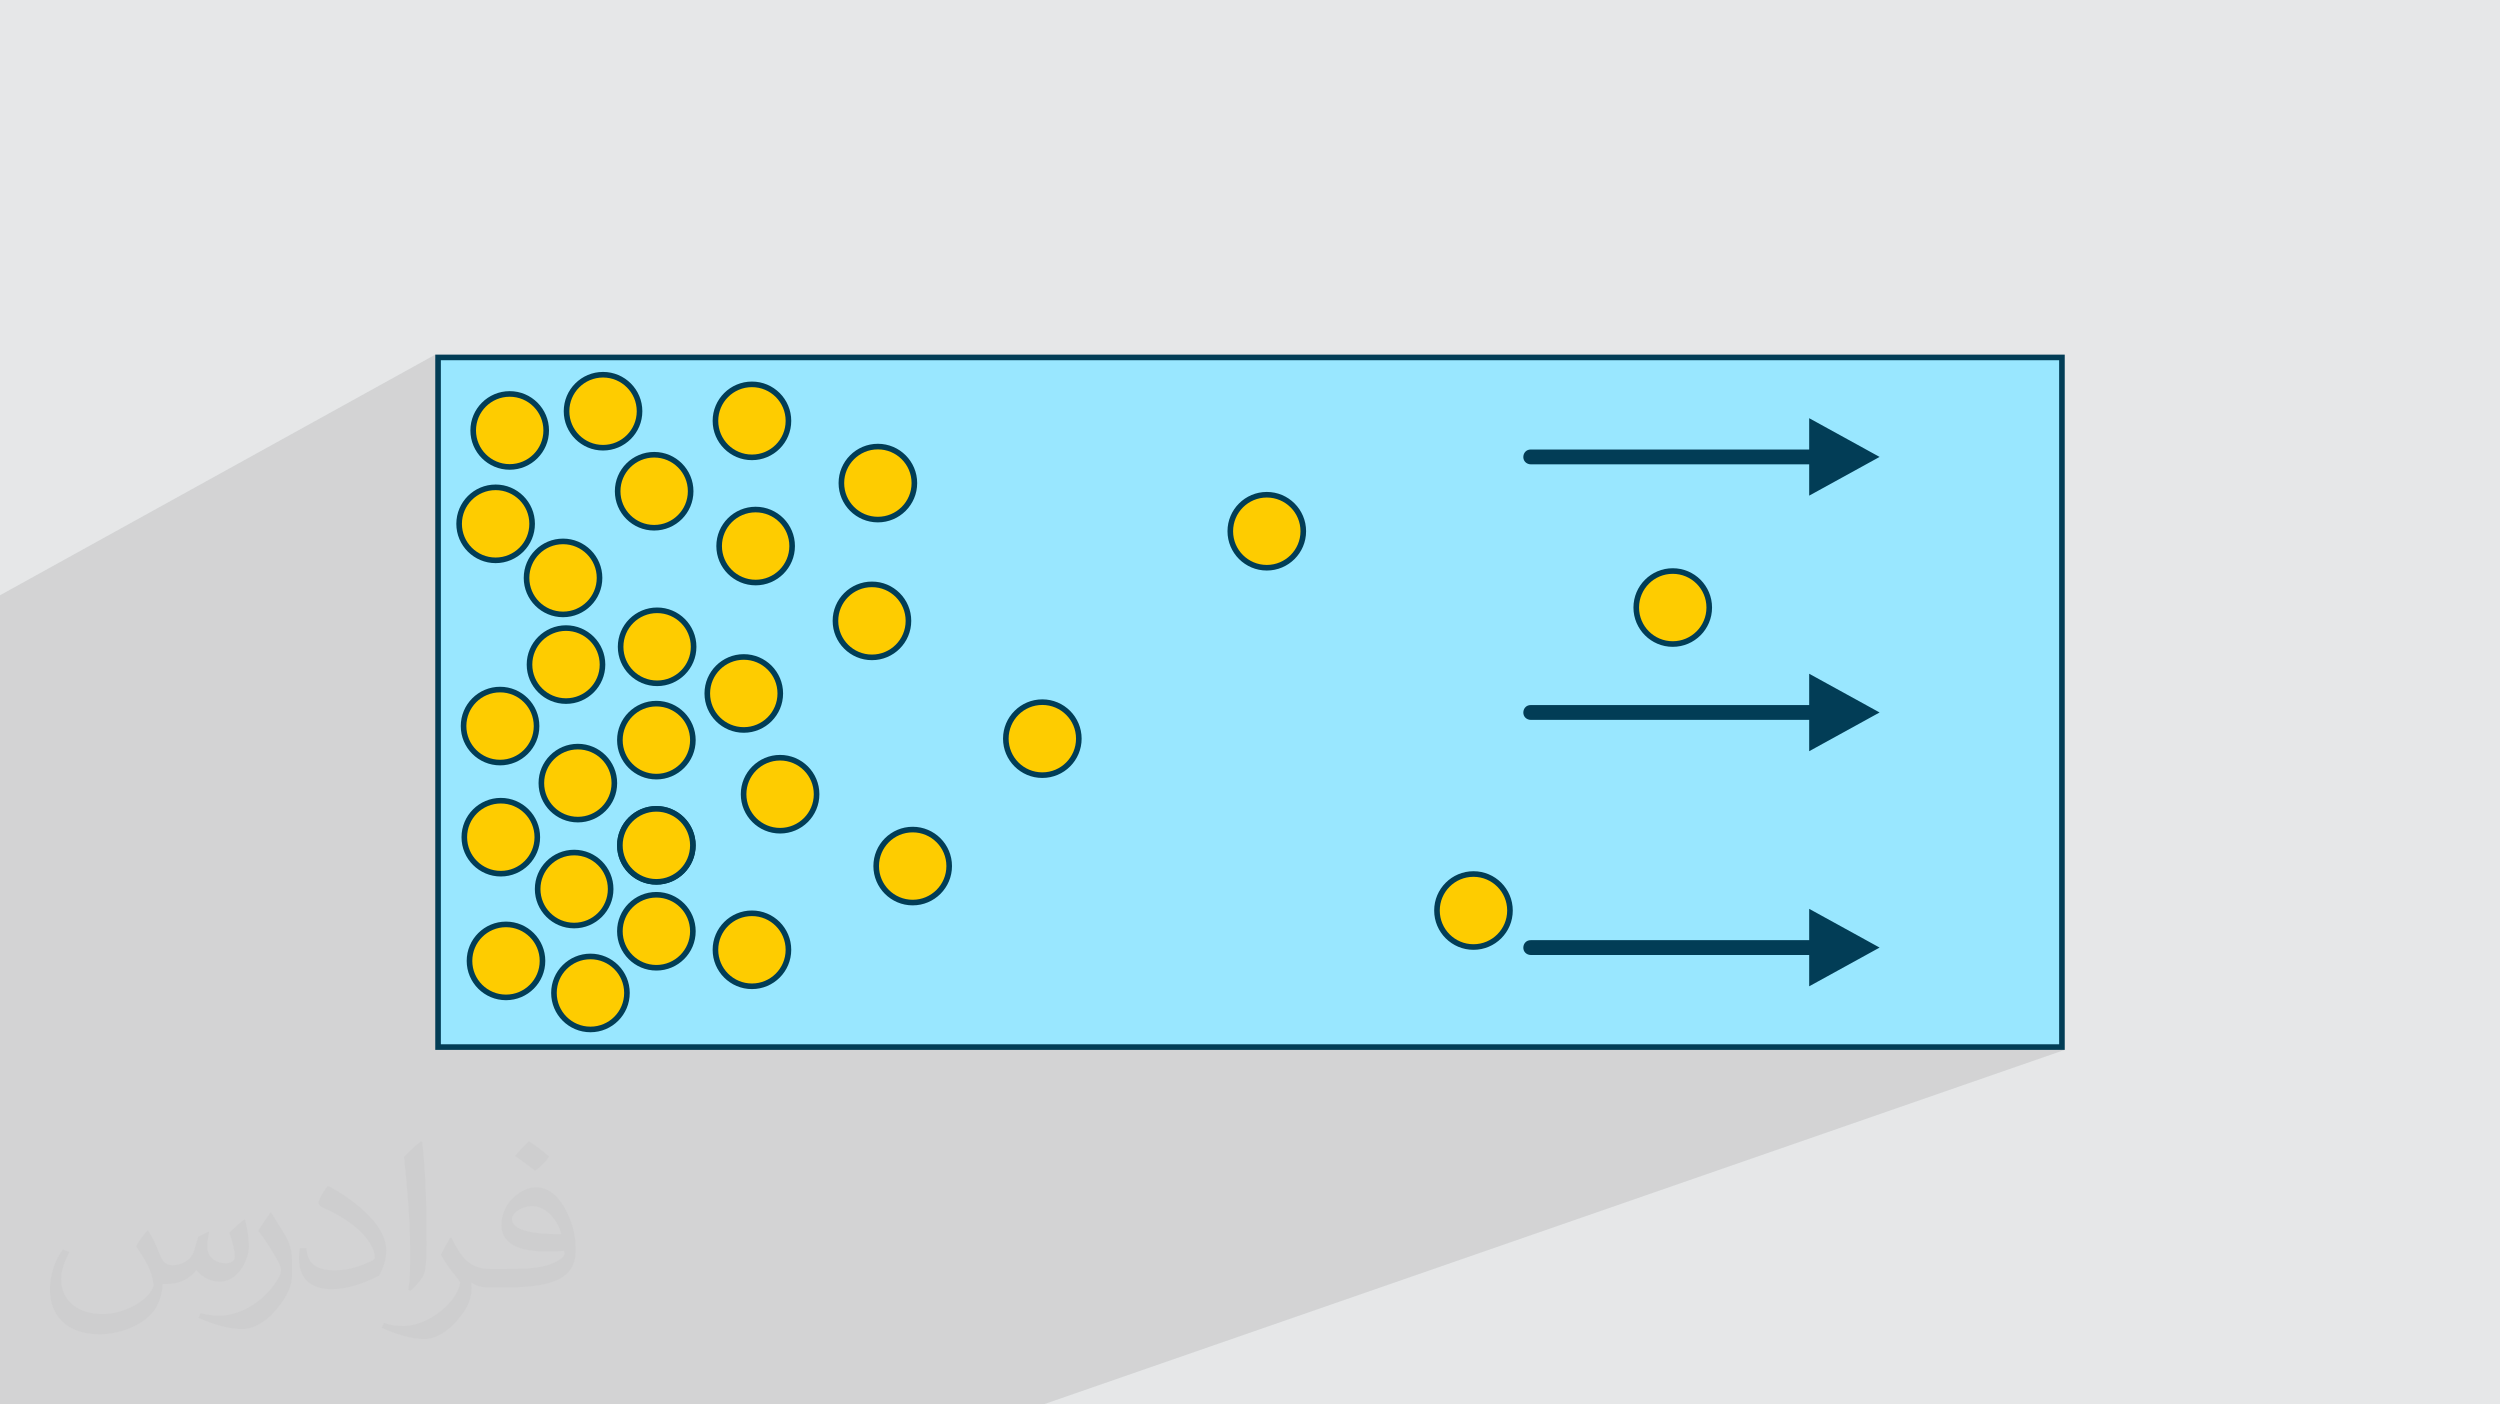 <?xml version="1.0" encoding="UTF-8"?>
<!DOCTYPE svg PUBLIC "-//W3C//DTD SVG 1.1//EN" "http://www.w3.org/Graphics/SVG/1.1/DTD/svg11.dtd">
<!-- Creator: CorelDRAW 2020 (64-Bit) -->
<svg xmlns="http://www.w3.org/2000/svg" xml:space="preserve" width="94.192mm" height="52.917mm" version="1.1" style="shape-rendering:geometricPrecision; text-rendering:geometricPrecision; image-rendering:optimizeQuality; fill-rule:evenodd; clip-rule:evenodd"
viewBox="0 0 9404.92 5283.66"
 xmlns:xlink="http://www.w3.org/1999/xlink"
 xmlns:xodm="http://www.corel.com/coreldraw/odm/2003">
 <defs>
  <style type="text/css">
   <![CDATA[
    .fil5 {fill:#FECC00}
    .fil3 {fill:#99E7FF}
    .fil0 {fill:#E6E7E8}
    .fil4 {fill:#023D56;fill-rule:nonzero}
    .fil2 {fill:#373435;fill-opacity:0.031}
    .fil1 {fill:#2B2A29;fill-opacity:0.102}
   ]]>
  </style>
 </defs>
 <g id="Layer_x0020_1">
  <polygon class="fil0" points="-0,0 9404.92,0 9404.92,5283.66 -0,5283.66 "/>
  <polygon class="fil1" points="3888.93,5283.66 3853.55,5283.66 2524.4,5283.66 2414.22,5283.66 2130.22,5283.66 1921.84,5283.66 1870,5283.66 1256.16,5283.66 1251.45,5283.66 1177.51,5283.66 1153.25,5283.66 1148.84,5283.66 1129.04,5283.66 1104.62,5283.66 963.16,5283.66 945.77,5283.66 728.83,5283.66 710.3,5283.66 579.37,5283.66 559.36,5283.66 536.48,5283.66 536.29,5283.66 513.25,5283.66 -0,5283.66 -0,4941 -0,4930.9 -0,4930.78 -0,4920.8 -0,4912.05 -0,4892.08 -0,4882.22 -0,4882.19 -0,4872.36 -0,4863.91 -0,4855.22 -0,4853.43 -0,4847.25 -0,4843.12 -0,4843.06 -0,4832.69 -0,4823.88 -0,4808.55 -0,4800.72 -0,4765.79 -0,4757.54 -0,4754.27 -0,4746.86 -0,4741.45 -0,4731.45 -0,4731.17 -0,4720.88 -0,4712.34 -0,4709.93 -0,4702.75 -0,4686.97 -0,4676.62 -0,4669.14 -0,4668.36 -0,4666.45 -0,4664.3 -0,4662.04 -0,4658.18 -0,4656.29 -0,4655.13 -0,4655.01 -0,4654.58 -0,4654.5 -0,4646.86 -0,4644.88 -0,4644.12 -0,4636.95 -0,4633.93 -0,4625.97 -0,4624 -0,4617.58 -0,4614.07 -0,4607.58 -0,4607.03 -0,4596.47 -0,4592.66 -0,4587.94 -0,4583.17 -0,4581.84 -0,4575.31 -0,4573.57 -0,4571.39 -0,4560.96 -0,4552.18 -0,4544.8 -0,4529.66 -0,4521.09 -0,4485.94 -0,4483.11 -0,4479.01 -0,4475.27 -0,4472.18 -0,4467.12 -0,4465.68 -0,4464.81 -0,4464.22 -0,4461.83 -0,4457.84 -0,4456.98 -0,4454.35 -0,4452.3 -0,4451.46 -0,4446.85 -0,4446.15 -0,4442.87 -0,4441.97 -0,4438.92 -0,4431.63 -0,4423.91 -0,4423.57 -0,4420.59 -0,4416.42 -0,4410.16 -0,4402.77 -0,4400.39 -0,4390.61 -0,4388.85 -0,4383.45 -0,4380.24 -0,4375.11 -0,4367.07 -0,4358.55 -0,4352.67 -0,4341.2 -0,4333.33 -0,4330.56 -0,4330.4 -0,4322.04 -0,4320.97 -0,4319.94 -0,4311.51 -0,4304.35 -0,4283.9 -0,4281.82 -0,4276.59 -0,4274.73 -0,4263.42 -0,4256.21 -0,4253.03 -0,4245.16 -0,4213.07 -0,4212.9 -0,4201.8 -0,4201.26 -0,4194.55 -0,4193.77 -0,4193.26 -0,4191.59 -0,4190.72 -0,4182.97 -0,4181.73 -0,4181.4 -0,4180.19 -0,4174.38 -0,4173.84 -0,4172.32 -0,4171.33 -0,4161.68 -0,4160.92 -0,4158.19 -0,4153.89 -0,4151.67 -0,4120.01 -0,4111.13 -0,4109.5 -0,4098.97 -0,4098.31 -0,4096.65 -0,4093.83 -0,4091.39 -0,4089.56 -0,4087.91 -0,4087.66 -0,4083.12 -0,4078.61 -0,4077.51 -0,4076.61 -0,4073.62 -0,4070.05 -0,4070.02 -0,4068.35 -0,4064.12 -0,4058.09 -0,4050.77 -0,4037.12 -0,4034.99 -0,4028.77 -0,4027.05 -0,4026.06 -0,4016.98 -0,4014.4 -0,4009.87 -0,4005.58 -0,3995.91 -0,3989.73 -0,3987.18 -0,3982.51 -0,3956.17 -0,3947.58 -0,3929.23 -0,3922.13 -0,3916.76 -0,3909.89 -0,3904.35 -0,3902.91 -0,3897.4 -0,3893.64 -0,3892.78 -0,3891.86 -0,3885.89 -0,3882.92 -0,3856.93 -0,3854.94 -0,3848.22 -0,3844.54 -0,3838.42 -0,3837.81 -0,3833.96 -0,3826.15 -0,3823.36 -0,3822.21 -0,3819.53 -0,3815.68 -0,3810.07 -0,3805.21 -0,3803.57 -0,3799.74 -0,3798.44 -0,3790.09 -0,3789.41 -0,3787.73 -0,3785.62 -0,3785.41 -0,3777.29 -0,3777.02 -0,3774.96 -0,3773.66 -0,3769.89 -0,3767.36 -0,3764.51 -0,3763.52 -0,3757.59 -0,3753.39 -0,3713.59 -0,3704.27 -0,3702.69 -0,3696.64 -0,3693.6 -0,3688.54 -0,3686.04 -0,3675.42 -0,3668.51 -0,3613.04 -0,3608.58 -0,3605.71 -0,3603.72 -0,3600.84 -0,3598.73 -0,3598.27 -0,3598.17 -0,3597.45 -0,3590.64 -0,3590.6 -0,3588.06 -0,3587.94 -0,3581.34 -0,3577.91 -0,3571.43 -0,3531.26 -0,3527.7 -0,3524.8 -0,3518.82 -0,3518.58 -0,3517.9 -0,3511.89 -0,3511.76 -0,3509.87 -0,3507.1 -0,3506.03 -0,3505.91 -0,3501.23 -0,3499.2 -0,3496.32 -0,3490.72 -0,3431.99 -0,3423.63 -0,3418.52 -0,3417.05 -0,3416.67 -0,3412.83 -0,3410.21 -0,3407.82 -0,3397.12 -0,3395.89 -0,3388.23 -0,3385.22 -0,3374.53 -0,3367.98 -0,3351.46 -0,3345.8 -0,3338.19 -0,3332.85 -0,3332.77 -0,3327.78 -0,3327.56 -0,3322.57 -0,3317.37 -0,3313.23 -0,3312.36 -0,3303.65 -0,3257.23 -0,3249.87 -0,3246.67 -0,3236.12 -0,3229.83 -0,3205.45 -0,3198.8 -0,3187.76 -0,3180.61 -0,3177.36 -0,3176.2 -0,3166.95 -0,3166.63 -0,3160.83 -0,3130.21 -0,3115.96 -0,3111.05 -0,3108.17 -0,3105.2 -0,3098.69 -0,3094.43 -0,3093.29 -0,3085.98 -0,3082.42 -0,3071.56 -0,3069.62 -0,3065.32 -0,3063.14 -0,3010.73 -0,3003.04 -0,3000.77 -0,2996.7 -0,2994.96 -0,2980.57 -0,2976.06 -0,2969.92 -0,2959.28 -0,2929.28 -0,2914.94 -0,2910.67 -0,2904.44 -0,2901.02 -0,2898.27 -0,2894.49 -0,2893.95 -0,2891.36 -0,2887.56 -0,2876.83 -0,2870.93 -0,2823.79 -0,2817.73 -0,2808.59 -0,2807.77 -0,2804.42 -0,2797.64 -0,2796.64 -0,2789.76 -0,2786.68 -0,2785.76 -0,2774.86 -0,2768.99 -0,2715.28 -0,2709.43 -0,2705.07 -0,2703.13 -0,2632.79 -0,2617.37 -0,2613.74 -0,2606.55 -0,2605.06 -0,2598.72 -0,2595.74 -0,2526.88 -0,2510.96 -0,2507.54 -0,2499.95 -0,2488.94 -0,2269.71 -0,2254.53 -0,2239.35 1637.44,1334.06 1637.44,1350.41 1647.98,1344.58 7756.94,1344.58 7756.94,3939.08 7726.63,3949.61 7767.47,3949.61 3924.39,5283.66 "/>
  <path class="fil2" d="M557.14 4629.28c17.95,27.21 29.6,53.36 40.96,82.43 8.45,16.91 12.93,48.09 52.57,48.09 11.61,0 28.28,-3.42 43.06,-11.61 16.63,-8.73 29.32,-21.94 35.94,-42l15.85 -53.36 38.57 -19.02 2.64 2.64c-5.27,20.09 -6.59,39.36 -6.59,54.43 0,44.63 38.57,61.56 69.22,61.56 17.95,0 34.09,-8.73 34.09,-25.11 0,-21.13 -8.98,-57.06 -20.62,-89.29 17.95,-17.95 35.94,-35.94 56.53,-50.47l3.17 1.6c8.98,38.04 14,75.56 14,100.66 0,24.57 -10.83,51.79 -19.81,69.49 -18.49,34.87 -51.25,62.62 -90.87,62.62 -30.1,0 -63.65,-15.07 -86.66,-43.06l-1.32 0c-21.66,26.96 -55.22,51.25 -108.86,51.25l-16.63 0c-2.64,35.41 -10.29,60.49 -21.94,82.95 -31.95,62.34 -126.81,106.47 -216.1,106.47 -124.17,0 -186.51,-71.59 -186.51,-166.96 0,-58.91 19.27,-113.6 48.88,-152.42l24.29 10.04c-18.49,35.41 -30.91,68.68 -30.91,101.45 0,89.29 72.66,131.83 156.4,131.83 77.68,0 173.83,-49.41 191.28,-106.72 -6.59,-62.62 -30.1,-91.93 -66.04,-148.99 10.83,-19.02 24.83,-38.04 42.28,-58.38l3.17 0 0 0 0 0 -0.02 -0.09zm1432.14 -336.04c26.15,16.39 51.79,35.66 76.87,57.85 -14,19.81 -31.45,37.79 -53.11,53.64 -25.11,-20.34 -50.19,-37.79 -75.84,-56.27 17.42,-19.55 34.62,-38.29 52.04,-55.22l0 0 0 0 0 0 0 0 0 0 0.03 0zm13.47 244.11c-42.28,0 -76.87,27.75 -76.87,48.34 0,44.13 84.53,57.85 185.72,57.31 -12.68,-51.79 -57.06,-105.68 -108.86,-105.68l0.01 0.03zm-94.86 236.19c54.96,0 103.04,-1.6 139.74,-10.83 40.96,-10.29 75.56,-30.91 75.56,-45.17 0,-3.7 0,-8.19 -1.32,-11.89 -22.98,2.11 -49.41,2.11 -72.38,2.11 -74.49,0 -131.55,-16.91 -154.02,-58.66 -5.55,-11.61 -9.51,-24.57 -9.51,-39.36 0,-40.43 17.42,-79.79 48.09,-107 25.61,-22.45 53.89,-36.44 82.67,-36.44 52.04,0 93.51,41.75 122.57,107.54 15.85,35.94 26.68,77.4 26.68,129.72 0,34.87 -9.51,64.19 -31.17,85.85 -40.43,39.11 -114.92,53.89 -229.04,53.89l-51.79 0 0 0 -13.47 0c-28.28,0 -48.62,-5.02 -64.72,-17.42l-2.64 0c0.79,6.59 1.32,12.93 1.32,19.02 0,25.61 -8.45,58.38 -25.61,84.53 -50.72,75.3 -105.68,108.04 -153.24,108.04 -48.09,0 -107,-18.49 -160.11,-42.54l9.51 -18.49c17.17,7.13 40.96,11.89 73.7,11.89 85.85,0 198.66,-82.43 212.66,-163 -3.17,-6.59 -8.98,-15.32 -17.17,-24.57 -25.11,-29.85 -40.96,-54.68 -55.75,-80.83 12.68,-25.11 24.29,-45.17 35.13,-63.4l4.49 -0.53c36.72,74.77 69.99,117.55 144.23,117.55l11.61 0 0 0 53.89 0 0 0 0 0 0 0 0 0 0 0 0.09 0.01zm-371.98 79c6.34,-34.34 6.87,-72.91 6.87,-108.86l0 -53.36c0,-99.6 -12.68,-244.36 -22.98,-338.68 17.95,-19.27 43.06,-42 62.87,-57.31l5.81 1.6c13.47,118.62 16.63,256 16.63,383.06 0,33.3 -1.32,65.79 -4.49,89.55 -1.85,30.1 -19.27,52.83 -56.53,87.7l-8.19 -3.7zm-382.8 -157.19c1.85,46.77 24.83,83.49 105.15,83.49 49.93,0 92.19,-12.93 138.96,-35.13 8.45,-3.7 12.93,-8.73 12.93,-12.93 0,-29.32 -22.45,-68.15 -60.23,-103.55 -36.72,-33.3 -85.34,-62.62 -130.76,-82.18 -15.6,-6.59 -20.62,-13.47 -20.62,-20.09 0,-13.47 17.95,-41.75 32.77,-62.09l5.02 -0.53c52.04,27.21 110.17,67.64 153.24,112.53 39.11,41.47 63.4,83.49 63.4,129.19 0,33.81 -10.29,65.51 -26.96,95.11 -57.06,28.79 -117.83,50.72 -178.06,50.72 -73.17,0 -123.1,-34.34 -123.1,-114.92 0,-8.73 0,-22.19 3.17,-39.64l25.11 0 0 0 0 0 0 0 0 0 0 0 -0.02 0zm-132.37 -132.9l45.45 73.45c16.63,27.21 32.23,56.81 32.23,103.55l0 59.7c0,48.34 -30.91,100.13 -80.83,151.38 -39.11,34.62 -73.7,49.41 -105.68,49.41 -47.55,0 -101.98,-14.79 -164.85,-41.75l7.13 -18.49c19.81,5.27 42.79,9.77 71.06,9.77 90.36,-0.53 182.8,-66.57 225.08,-147.15 5.02,-9.26 6.87,-17.95 6.87,-24.04 0,-9.26 -5.02,-19.55 -8.98,-28.79 -22.98,-43.31 -48.62,-82.95 -76.87,-119.68 14.79,-23.25 29.6,-45.7 45.7,-67.9l3.7 0.53 0 0 0 0 0 0 0 0 0 0 -0.02 0.01z"/>
  <g id="_3302756128656">
   <rect class="fil3" x="1647.96" y="1344.57" width="6108.96" height="2594.49"/>
   <path class="fil4" d="M1647.98 1334.06l6119.5 0 0 2615.55 -6130.03 0 0 -2615.55 10.53 0zm6098.43 21.07l-6087.89 0 0 2573.41 6087.89 0 0 -2573.41z"/>
   <path class="fil4" d="M5758.46 2652.41c-32.28,0 -39.04,46.84 -6.12,55.07 2.1,0.39 3.84,0.67 6.12,0.67l1047.62 0 0 117.84 264.88 -145.71 -264.88 -145.7 0 117.83 -1047.62 0z"/>
   <path class="fil4" d="M5758.46 1691.05c-32.28,0 -39.04,46.84 -6.12,55.07 2.1,0.39 3.84,0.68 6.12,0.68l1047.62 0 0 117.83 264.88 -145.71 -264.88 -145.7 0 117.83 -1047.62 0z"/>
   <path class="fil4" d="M5758.46 3536.87c-32.28,0 -39.04,46.84 -6.12,55.07 2.1,0.39 3.84,0.68 6.12,0.68l1047.62 0 0 117.83 264.88 -145.71 -264.88 -145.7 0 117.83 -1047.62 0z"/>
   <circle class="fil5" cx="1917.47" cy="1619.31" r="137.32"/>
   <path class="fil4" d="M1917.47 1471.45c40.8,0 77.75,16.56 104.51,43.3 26.78,26.8 43.35,63.76 43.35,104.55 0,40.79 -16.58,77.75 -43.33,104.51 -26.73,26.77 -63.7,43.33 -104.53,43.33 -40.81,0 -77.8,-16.56 -104.55,-43.3 -26.75,-26.8 -43.3,-63.75 -43.3,-104.54 0,-40.79 16.56,-77.75 43.3,-104.5 26.8,-26.79 63.76,-43.35 104.55,-43.35zm89.68 58.18c-22.95,-22.93 -54.66,-37.11 -89.68,-37.11 -35.02,0 -66.73,14.19 -89.67,37.11 -22.92,22.94 -37.11,54.66 -37.11,89.67 0,35.04 14.17,66.74 37.09,89.64 22.98,22.94 54.69,37.13 89.69,37.13 35.02,0 66.72,-14.2 89.66,-37.14 22.94,-22.89 37.13,-54.6 37.13,-89.63 0,-35.02 -14.2,-66.74 -37.11,-89.67z"/>
   <circle class="fil5" cx="2268.63" cy="1547.01" r="137.32"/>
   <path class="fil4" d="M2268.63 1399.15c40.83,0 77.8,16.56 104.54,43.31 26.75,26.79 43.31,63.77 43.31,104.53 0,40.83 -16.56,77.8 -43.31,104.55 -26.74,26.75 -63.71,43.31 -104.54,43.31 -40.77,0 -77.72,-16.54 -104.49,-43.31 -26.81,-26.81 -43.35,-63.77 -43.35,-104.55 0,-40.77 16.54,-77.72 43.3,-104.49 26.82,-26.81 63.77,-43.35 104.54,-43.35zm89.67 58.2c-22.96,-22.93 -54.67,-37.13 -89.67,-37.13 -35.03,0 -66.74,14.18 -89.64,37.09 -22.97,22.96 -37.13,54.66 -37.13,89.68 0,35.04 14.17,66.75 37.09,89.66 22.95,22.96 54.66,37.13 89.68,37.13 35.01,0 66.72,-14.21 89.64,-37.13 22.95,-22.95 37.14,-54.65 37.14,-89.66 0,-35.02 -14.18,-66.73 -37.11,-89.64z"/>
   <circle class="fil5" cx="2828.78" cy="1583.24" r="137.32"/>
   <path class="fil4" d="M2828.78 1435.39c40.83,0 77.8,16.56 104.54,43.3 26.76,26.8 43.31,63.78 43.31,104.54 0,40.83 -16.55,77.8 -43.31,104.55 -26.74,26.74 -63.71,43.31 -104.54,43.31 -40.77,0 -77.72,-16.54 -104.49,-43.31 -26.81,-26.82 -43.35,-63.77 -43.35,-104.55 0,-40.77 16.54,-77.72 43.31,-104.49 26.81,-26.81 63.76,-43.35 104.53,-43.35zm89.67 58.2c-22.96,-22.93 -54.67,-37.13 -89.67,-37.13 -35.03,0 -66.73,14.17 -89.64,37.09 -22.96,22.95 -37.13,54.66 -37.13,89.68 0,35.04 14.18,66.75 37.09,89.65 22.96,22.97 54.66,37.14 89.68,37.14 35.01,0 66.72,-14.21 89.65,-37.14 22.94,-22.94 37.13,-54.64 37.13,-89.65 0,-35.02 -14.18,-66.74 -37.11,-89.64z"/>
   <circle class="fil5" cx="3302.54" cy="1817.34" r="137.32"/>
   <path class="fil4" d="M3302.54 1669.48c40.83,0 77.8,16.56 104.54,43.3 26.75,26.8 43.31,63.78 43.31,104.54 0,40.83 -16.56,77.8 -43.31,104.55 -26.74,26.74 -63.71,43.31 -104.54,43.31 -40.77,0 -77.72,-16.55 -104.49,-43.31 -26.81,-26.82 -43.35,-63.77 -43.35,-104.55 0,-40.77 16.54,-77.72 43.3,-104.49 26.82,-26.81 63.77,-43.35 104.54,-43.35zm89.67 58.2c-22.96,-22.93 -54.67,-37.14 -89.67,-37.14 -35.03,0 -66.74,14.18 -89.64,37.1 -22.97,22.95 -37.13,54.66 -37.13,89.68 0,35.04 14.17,66.75 37.09,89.65 22.95,22.97 54.66,37.14 89.68,37.14 35.01,0 66.72,-14.21 89.64,-37.14 22.95,-22.94 37.14,-54.64 37.14,-89.65 0,-35.02 -14.18,-66.74 -37.11,-89.64z"/>
   <circle class="fil5" cx="4765.63" cy="1998.48" r="137.32"/>
   <path class="fil4" d="M4765.64 1850.63c40.82,0 77.79,16.56 104.54,43.3 26.75,26.8 43.3,63.78 43.3,104.54 0,40.83 -16.55,77.8 -43.3,104.55 -26.75,26.74 -63.72,43.31 -104.54,43.31 -40.78,0 -77.72,-16.55 -104.5,-43.31 -26.81,-26.82 -43.35,-63.77 -43.35,-104.55 0,-40.77 16.54,-77.72 43.31,-104.49 26.82,-26.81 63.76,-43.35 104.54,-43.35zm89.66 58.2c-22.96,-22.93 -54.67,-37.14 -89.66,-37.14 -35.04,0 -66.74,14.18 -89.64,37.1 -22.97,22.95 -37.14,54.66 -37.14,89.68 0,35.04 14.18,66.75 37.09,89.65 22.96,22.97 54.66,37.14 89.69,37.14 35,0 66.71,-14.21 89.64,-37.14 22.94,-22.94 37.13,-54.64 37.13,-89.65 0,-35.02 -14.17,-66.74 -37.11,-89.64z"/>
   <circle class="fil5" cx="3921.22" cy="2778.79" r="137.32"/>
   <path class="fil4" d="M3921.21 2630.94c40.83,0 77.8,16.56 104.54,43.31 26.75,26.79 43.31,63.77 43.31,104.54 0,40.82 -16.56,77.79 -43.31,104.54 -26.74,26.75 -63.71,43.31 -104.54,43.31 -40.77,0 -77.72,-16.54 -104.49,-43.31 -26.81,-26.81 -43.35,-63.77 -43.35,-104.54 0,-40.78 16.54,-77.72 43.31,-104.5 26.81,-26.81 63.76,-43.35 104.53,-43.35zm89.67 58.2c-22.96,-22.93 -54.67,-37.13 -89.67,-37.13 -35.03,0 -66.73,14.18 -89.64,37.09 -22.97,22.96 -37.13,54.66 -37.13,89.69 0,35.03 14.17,66.74 37.09,89.65 22.96,22.96 54.66,37.13 89.68,37.13 35.01,0 66.72,-14.21 89.64,-37.13 22.95,-22.95 37.14,-54.65 37.14,-89.65 0,-35.03 -14.18,-66.74 -37.11,-89.65z"/>
   <circle class="fil5" cx="3280.23" cy="2335.68" r="137.32"/>
   <path class="fil4" d="M3280.23 2187.83c40.83,0 77.79,16.56 104.54,43.31 26.75,26.79 43.3,63.77 43.3,104.53 0,40.83 -16.55,77.8 -43.3,104.55 -26.75,26.75 -63.71,43.31 -104.54,43.31 -40.77,0 -77.72,-16.54 -104.5,-43.31 -26.8,-26.81 -43.35,-63.77 -43.35,-104.55 0,-40.77 16.55,-77.72 43.31,-104.49 26.82,-26.81 63.77,-43.35 104.54,-43.35zm89.66 58.2c-22.95,-22.93 -54.67,-37.13 -89.66,-37.13 -35.04,0 -66.74,14.18 -89.64,37.09 -22.97,22.96 -37.14,54.66 -37.14,89.68 0,35.04 14.18,66.75 37.1,89.66 22.95,22.96 54.65,37.13 89.68,37.13 35,0 66.72,-14.21 89.64,-37.13 22.95,-22.95 37.14,-54.65 37.14,-89.66 0,-35.02 -14.18,-66.73 -37.12,-89.64z"/>
   <circle class="fil5" cx="2798.11" cy="2608.79" r="137.32"/>
   <path class="fil4" d="M2798.11 2460.93c40.82,0 77.79,16.57 104.53,43.31 26.76,26.8 43.31,63.77 43.31,104.54 0,40.82 -16.55,77.79 -43.31,104.54 -26.74,26.75 -63.71,43.31 -104.53,43.31 -40.78,0 -77.73,-16.54 -104.5,-43.31 -26.81,-26.81 -43.35,-63.77 -43.35,-104.54 0,-40.78 16.54,-77.72 43.31,-104.5 26.81,-26.81 63.76,-43.35 104.54,-43.35zm89.66 58.2c-22.96,-22.93 -54.67,-37.13 -89.66,-37.13 -35.04,0 -66.74,14.18 -89.65,37.09 -22.96,22.96 -37.13,54.66 -37.13,89.69 0,35.03 14.18,66.74 37.09,89.65 22.96,22.97 54.66,37.13 89.69,37.13 35,0 66.71,-14.21 89.64,-37.13 22.94,-22.95 37.13,-54.65 37.13,-89.65 0,-35.03 -14.18,-66.74 -37.11,-89.65z"/>
   <circle class="fil5" cx="2842.69" cy="2054.21" r="137.32"/>
   <path class="fil4" d="M2842.7 1906.35c40.83,0 77.79,16.56 104.54,43.31 26.75,26.79 43.3,63.77 43.3,104.54 0,40.82 -16.55,77.79 -43.3,104.54 -26.75,26.75 -63.71,43.31 -104.54,43.31 -40.78,0 -77.72,-16.54 -104.5,-43.31 -26.8,-26.81 -43.35,-63.77 -43.35,-104.54 0,-40.78 16.55,-77.72 43.31,-104.5 26.82,-26.81 63.76,-43.35 104.54,-43.35zm89.66 58.2c-22.95,-22.93 -54.67,-37.13 -89.66,-37.13 -35.04,0 -66.74,14.18 -89.64,37.09 -22.97,22.96 -37.14,54.66 -37.14,89.69 0,35.03 14.18,66.74 37.09,89.65 22.96,22.96 54.66,37.13 89.69,37.13 35,0 66.72,-14.21 89.64,-37.13 22.95,-22.95 37.14,-54.65 37.14,-89.65 0,-35.03 -14.18,-66.74 -37.12,-89.65z"/>
   <circle class="fil5" cx="3433.51" cy="3258.13" r="137.32"/>
   <path class="fil4" d="M3433.51 3110.27c40.82,0 77.79,16.56 104.54,43.31 26.75,26.79 43.3,63.77 43.3,104.53 0,40.83 -16.55,77.8 -43.3,104.55 -26.75,26.75 -63.72,43.31 -104.54,43.31 -40.78,0 -77.72,-16.54 -104.5,-43.31 -26.81,-26.81 -43.35,-63.77 -43.35,-104.55 0,-40.77 16.54,-77.72 43.31,-104.49 26.82,-26.81 63.76,-43.35 104.54,-43.35zm89.66 58.2c-22.96,-22.93 -54.67,-37.13 -89.66,-37.13 -35.04,0 -66.74,14.18 -89.64,37.09 -22.97,22.96 -37.14,54.66 -37.14,89.68 0,35.04 14.18,66.75 37.09,89.66 22.96,22.96 54.66,37.13 89.69,37.13 35,0 66.71,-14.21 89.64,-37.13 22.94,-22.95 37.13,-54.65 37.13,-89.66 0,-35.02 -14.17,-66.73 -37.11,-89.64z"/>
   <circle class="fil5" cx="2934.67" cy="2987.81" r="137.32"/>
   <path class="fil4" d="M2934.67 2839.95c40.83,0 77.8,16.57 104.54,43.31 26.75,26.8 43.31,63.77 43.31,104.54 0,40.83 -16.56,77.79 -43.31,104.55 -26.74,26.74 -63.71,43.3 -104.54,43.3 -40.77,0 -77.72,-16.54 -104.49,-43.3 -26.81,-26.82 -43.35,-63.78 -43.35,-104.55 0,-40.78 16.54,-77.72 43.3,-104.5 26.82,-26.8 63.77,-43.35 104.54,-43.35zm89.66 58.21c-22.95,-22.94 -54.66,-37.14 -89.66,-37.14 -35.03,0 -66.74,14.18 -89.64,37.09 -22.97,22.96 -37.14,54.66 -37.14,89.69 0,35.03 14.18,66.75 37.1,89.65 22.95,22.97 54.66,37.14 89.68,37.14 35.01,0 66.72,-14.21 89.64,-37.14 22.95,-22.95 37.14,-54.65 37.14,-89.65 0,-35.03 -14.18,-66.74 -37.12,-89.64z"/>
   <circle class="fil5" cx="2469.27" cy="2784.38" r="137.32"/>
   <path class="fil4" d="M2469.27 2636.52c40.83,0 77.79,16.57 104.54,43.31 26.75,26.8 43.3,63.77 43.3,104.54 0,40.82 -16.55,77.79 -43.3,104.54 -26.75,26.75 -63.71,43.31 -104.54,43.31 -40.78,0 -77.72,-16.54 -104.5,-43.31 -26.8,-26.81 -43.35,-63.77 -43.35,-104.54 0,-40.78 16.55,-77.72 43.31,-104.5 26.82,-26.81 63.76,-43.35 104.54,-43.35zm89.66 58.2c-22.95,-22.93 -54.67,-37.13 -89.66,-37.13 -35.04,0 -66.74,14.18 -89.64,37.09 -22.97,22.96 -37.14,54.66 -37.14,89.69 0,35.03 14.18,66.75 37.09,89.65 22.96,22.97 54.66,37.13 89.69,37.13 35,0 66.72,-14.21 89.64,-37.13 22.95,-22.95 37.14,-54.65 37.14,-89.65 0,-35.03 -14.18,-66.74 -37.12,-89.65z"/>
   <circle class="fil5" cx="2472.05" cy="2433.24" r="137.32"/>
   <path class="fil4" d="M2472.05 2285.38c40.83,0 77.8,16.57 104.54,43.31 26.76,26.8 43.31,63.77 43.31,104.54 0,40.83 -16.55,77.79 -43.31,104.55 -26.74,26.74 -63.71,43.3 -104.54,43.3 -40.77,0 -77.72,-16.54 -104.49,-43.3 -26.81,-26.82 -43.35,-63.78 -43.35,-104.55 0,-40.78 16.54,-77.72 43.31,-104.5 26.81,-26.8 63.76,-43.35 104.53,-43.35zm89.67 58.21c-22.96,-22.94 -54.67,-37.14 -89.67,-37.14 -35.03,0 -66.73,14.18 -89.64,37.09 -22.96,22.96 -37.13,54.66 -37.13,89.69 0,35.03 14.18,66.75 37.09,89.65 22.96,22.97 54.66,37.14 89.68,37.14 35.01,0 66.72,-14.21 89.65,-37.14 22.94,-22.95 37.13,-54.65 37.13,-89.65 0,-35.03 -14.18,-66.74 -37.11,-89.64z"/>
   <circle class="fil5" cx="2118.12" cy="2174.07" r="137.32"/>
   <path class="fil4" d="M2118.12 2026.21c40.83,0 77.79,16.56 104.54,43.3 26.75,26.8 43.3,63.78 43.3,104.54 0,40.83 -16.55,77.8 -43.3,104.55 -26.75,26.74 -63.71,43.31 -104.54,43.31 -40.78,0 -77.72,-16.54 -104.5,-43.31 -26.8,-26.82 -43.35,-63.77 -43.35,-104.55 0,-40.77 16.55,-77.72 43.31,-104.49 26.82,-26.81 63.76,-43.35 104.54,-43.35zm89.66 58.2c-22.95,-22.93 -54.67,-37.14 -89.66,-37.14 -35.04,0 -66.74,14.18 -89.64,37.1 -22.97,22.95 -37.14,54.66 -37.14,89.68 0,35.04 14.18,66.75 37.1,89.65 22.95,22.97 54.65,37.14 89.68,37.14 35,0 66.72,-14.21 89.64,-37.14 22.95,-22.94 37.14,-54.64 37.14,-89.65 0,-35.02 -14.18,-66.74 -37.12,-89.64z"/>
   <circle class="fil5" cx="1881.25" cy="2731.44" r="137.32"/>
   <path class="fil4" d="M1881.25 2583.58c40.82,0 77.79,16.57 104.53,43.31 26.76,26.8 43.31,63.77 43.31,104.54 0,40.83 -16.55,77.79 -43.31,104.55 -26.74,26.74 -63.71,43.3 -104.53,43.3 -40.78,0 -77.72,-16.54 -104.5,-43.3 -26.81,-26.82 -43.35,-63.78 -43.35,-104.55 0,-40.78 16.54,-77.72 43.31,-104.5 26.82,-26.8 63.76,-43.35 104.54,-43.35zm89.66 58.21c-22.96,-22.94 -54.67,-37.14 -89.66,-37.14 -35.04,0 -66.74,14.18 -89.65,37.09 -22.96,22.96 -37.13,54.66 -37.13,89.69 0,35.03 14.18,66.75 37.09,89.65 22.96,22.97 54.66,37.14 89.69,37.14 35,0 66.71,-14.21 89.64,-37.14 22.94,-22.95 37.13,-54.65 37.13,-89.65 0,-35.03 -14.18,-66.74 -37.11,-89.64z"/>
   <circle class="fil5" cx="2460.91" cy="1848.01" r="137.32"/>
   <path class="fil4" d="M2460.9 1700.16c40.83,0 77.8,16.56 104.54,43.3 26.75,26.8 43.31,63.78 43.31,104.54 0,40.83 -16.56,77.79 -43.31,104.55 -26.74,26.74 -63.71,43.31 -104.54,43.31 -40.77,0 -77.72,-16.55 -104.49,-43.31 -26.81,-26.82 -43.35,-63.77 -43.35,-104.55 0,-40.77 16.54,-77.72 43.3,-104.5 26.82,-26.8 63.77,-43.34 104.54,-43.34zm89.67 58.2c-22.96,-22.94 -54.67,-37.14 -89.67,-37.14 -35.03,0 -66.74,14.18 -89.64,37.1 -22.97,22.95 -37.13,54.65 -37.13,89.68 0,35.04 14.17,66.75 37.09,89.65 22.95,22.97 54.66,37.14 89.68,37.14 35.01,0 66.72,-14.21 89.64,-37.14 22.95,-22.94 37.14,-54.65 37.14,-89.65 0,-35.02 -14.18,-66.74 -37.11,-89.64z"/>
   <circle class="fil5" cx="1864.52" cy="1970.63" r="137.32"/>
   <path class="fil4" d="M1864.52 1822.78c40.83,0 77.8,16.56 104.54,43.3 26.76,26.8 43.31,63.78 43.31,104.54 0,40.83 -16.55,77.79 -43.31,104.55 -26.74,26.74 -63.71,43.31 -104.54,43.31 -40.77,0 -77.72,-16.55 -104.49,-43.31 -26.81,-26.82 -43.35,-63.77 -43.35,-104.55 0,-40.77 16.54,-77.72 43.31,-104.5 26.81,-26.8 63.76,-43.34 104.53,-43.34zm89.67 58.2c-22.96,-22.94 -54.67,-37.14 -89.67,-37.14 -35.03,0 -66.73,14.18 -89.64,37.1 -22.96,22.95 -37.13,54.65 -37.13,89.68 0,35.04 14.18,66.75 37.09,89.65 22.96,22.97 54.66,37.14 89.68,37.14 35.01,0 66.72,-14.21 89.65,-37.14 22.94,-22.94 37.13,-54.64 37.13,-89.65 0,-35.02 -14.18,-66.74 -37.11,-89.64z"/>
   <circle class="fil5" cx="2129.28" cy="2500.13" r="137.32"/>
   <path class="fil4" d="M2129.28 2352.28c40.83,0 77.79,16.56 104.54,43.31 26.75,26.79 43.31,63.77 43.31,104.53 0,40.83 -16.56,77.8 -43.31,104.55 -26.75,26.75 -63.71,43.31 -104.54,43.31 -40.77,0 -77.72,-16.54 -104.49,-43.31 -26.81,-26.82 -43.35,-63.77 -43.35,-104.55 0,-40.77 16.54,-77.72 43.3,-104.49 26.82,-26.81 63.77,-43.35 104.54,-43.35zm89.66 58.2c-22.95,-22.93 -54.67,-37.13 -89.66,-37.13 -35.03,0 -66.74,14.18 -89.64,37.09 -22.97,22.96 -37.14,54.66 -37.14,89.68 0,35.04 14.18,66.75 37.1,89.66 22.95,22.96 54.66,37.13 89.68,37.13 35,0 66.72,-14.21 89.64,-37.13 22.95,-22.95 37.14,-54.65 37.14,-89.66 0,-35.02 -14.18,-66.73 -37.12,-89.64z"/>
   <circle class="fil5" cx="2173.86" cy="2946.04" r="137.32"/>
   <path class="fil4" d="M2173.86 2798.18c40.83,0 77.8,16.56 104.54,43.3 26.76,26.8 43.31,63.78 43.31,104.54 0,40.83 -16.55,77.8 -43.31,104.55 -26.74,26.74 -63.71,43.31 -104.54,43.31 -40.77,0 -77.72,-16.55 -104.49,-43.31 -26.81,-26.82 -43.35,-63.77 -43.35,-104.55 0,-40.77 16.54,-77.72 43.31,-104.49 26.81,-26.81 63.76,-43.35 104.53,-43.35zm89.67 58.2c-22.96,-22.94 -54.67,-37.14 -89.67,-37.14 -35.03,0 -66.73,14.18 -89.64,37.1 -22.96,22.95 -37.13,54.66 -37.13,89.68 0,35.04 14.18,66.75 37.09,89.65 22.96,22.97 54.66,37.14 89.68,37.14 35.01,0 66.72,-14.21 89.65,-37.14 22.94,-22.94 37.13,-54.64 37.13,-89.65 0,-35.02 -14.18,-66.74 -37.11,-89.64z"/>
   <circle class="fil5" cx="1884.03" cy="3149.48" r="137.32"/>
   <path class="fil4" d="M1884.03 3001.63c40.83,0 77.79,16.56 104.54,43.31 26.75,26.79 43.31,63.77 43.31,104.53 0,40.83 -16.56,77.8 -43.31,104.55 -26.75,26.75 -63.71,43.31 -104.54,43.31 -40.77,0 -77.72,-16.54 -104.5,-43.31 -26.8,-26.82 -43.34,-63.77 -43.34,-104.55 0,-40.77 16.54,-77.72 43.3,-104.49 26.82,-26.81 63.77,-43.35 104.54,-43.35zm89.66 58.2c-22.95,-22.93 -54.67,-37.13 -89.66,-37.13 -35.04,0 -66.74,14.17 -89.64,37.09 -22.97,22.96 -37.14,54.66 -37.14,89.68 0,35.04 14.18,66.75 37.1,89.66 22.95,22.96 54.65,37.13 89.68,37.13 35,0 66.72,-14.21 89.64,-37.13 22.95,-22.95 37.14,-54.65 37.14,-89.66 0,-35.02 -14.18,-66.73 -37.12,-89.64z"/>
   <circle class="fil5" cx="2469.26" cy="3180.14" r="137.32"/>
   <path class="fil4" d="M2469.26 3032.29c40.83,0 77.79,16.56 104.54,43.3 26.75,26.8 43.3,63.78 43.3,104.54 0,40.83 -16.55,77.8 -43.3,104.55 -26.75,26.74 -63.71,43.31 -104.54,43.31 -40.78,0 -77.72,-16.55 -104.5,-43.31 -26.8,-26.82 -43.35,-63.77 -43.35,-104.55 0,-40.77 16.55,-77.72 43.31,-104.49 26.82,-26.81 63.76,-43.35 104.54,-43.35zm89.66 58.2c-22.96,-22.94 -54.67,-37.14 -89.66,-37.14 -35.04,0 -66.74,14.18 -89.64,37.1 -22.97,22.95 -37.14,54.66 -37.14,89.68 0,35.04 14.18,66.75 37.09,89.65 22.96,22.97 54.66,37.14 89.69,37.14 35,0 66.71,-14.21 89.64,-37.14 22.95,-22.94 37.14,-54.64 37.14,-89.65 0,-35.02 -14.18,-66.74 -37.12,-89.64z"/>
   <circle class="fil5" cx="2469.26" cy="3180.14" r="137.32"/>
   <path class="fil4" d="M2469.26 3032.29c40.83,0 77.79,16.56 104.54,43.3 26.75,26.8 43.3,63.78 43.3,104.54 0,40.83 -16.55,77.8 -43.3,104.55 -26.75,26.74 -63.71,43.31 -104.54,43.31 -40.78,0 -77.72,-16.55 -104.5,-43.31 -26.8,-26.82 -43.35,-63.77 -43.35,-104.55 0,-40.77 16.55,-77.72 43.31,-104.49 26.82,-26.81 63.76,-43.35 104.54,-43.35zm89.66 58.2c-22.96,-22.94 -54.67,-37.14 -89.66,-37.14 -35.04,0 -66.74,14.18 -89.64,37.1 -22.97,22.95 -37.14,54.66 -37.14,89.68 0,35.04 14.18,66.75 37.09,89.65 22.96,22.97 54.66,37.14 89.69,37.14 35,0 66.71,-14.21 89.64,-37.14 22.95,-22.94 37.14,-54.64 37.14,-89.65 0,-35.02 -14.18,-66.74 -37.12,-89.64z"/>
   <circle class="fil5" cx="2159.93" cy="3344.56" r="137.32"/>
   <path class="fil4" d="M2159.93 3196.7c40.83,0 77.79,16.57 104.54,43.31 26.75,26.8 43.3,63.77 43.3,104.54 0,40.83 -16.55,77.79 -43.3,104.55 -26.75,26.74 -63.71,43.3 -104.54,43.3 -40.78,0 -77.72,-16.54 -104.5,-43.3 -26.8,-26.82 -43.35,-63.78 -43.35,-104.55 0,-40.78 16.55,-77.72 43.31,-104.5 26.82,-26.8 63.76,-43.35 104.54,-43.35zm89.66 58.21c-22.96,-22.94 -54.67,-37.14 -89.66,-37.14 -35.04,0 -66.74,14.18 -89.64,37.1 -22.97,22.95 -37.14,54.65 -37.14,89.68 0,35.03 14.18,66.75 37.09,89.65 22.96,22.97 54.66,37.14 89.69,37.14 35,0 66.71,-14.21 89.64,-37.14 22.95,-22.94 37.14,-54.65 37.14,-89.65 0,-35.03 -14.18,-66.74 -37.12,-89.64z"/>
   <circle class="fil5" cx="2828.77" cy="3573.08" r="137.32"/>
   <path class="fil4" d="M2828.77 3425.22c40.83,0 77.8,16.57 104.54,43.31 26.75,26.8 43.31,63.77 43.31,104.54 0,40.83 -16.56,77.79 -43.31,104.55 -26.74,26.74 -63.71,43.3 -104.54,43.3 -40.77,0 -77.72,-16.54 -104.49,-43.3 -26.81,-26.82 -43.35,-63.78 -43.35,-104.55 0,-40.78 16.54,-77.72 43.31,-104.5 26.81,-26.8 63.76,-43.35 104.53,-43.35zm89.67 58.21c-22.96,-22.94 -54.67,-37.14 -89.67,-37.14 -35.03,0 -66.73,14.18 -89.64,37.09 -22.97,22.96 -37.13,54.66 -37.13,89.69 0,35.03 14.17,66.75 37.09,89.65 22.96,22.97 54.66,37.14 89.68,37.14 35.01,0 66.72,-14.21 89.64,-37.14 22.95,-22.95 37.14,-54.65 37.14,-89.65 0,-35.03 -14.18,-66.74 -37.11,-89.64z"/>
   <circle class="fil5" cx="1903.53" cy="3614.88" r="137.32"/>
   <path class="fil4" d="M1903.54 3467.02c40.82,0 77.79,16.56 104.53,43.31 26.76,26.79 43.31,63.77 43.31,104.54 0,40.82 -16.55,77.79 -43.31,104.54 -26.74,26.75 -63.71,43.31 -104.53,43.31 -40.78,0 -77.72,-16.54 -104.5,-43.31 -26.81,-26.81 -43.35,-63.77 -43.35,-104.54 0,-40.78 16.54,-77.72 43.31,-104.5 26.82,-26.81 63.76,-43.35 104.54,-43.35zm89.66 58.2c-22.96,-22.93 -54.67,-37.13 -89.66,-37.13 -35.04,0 -66.74,14.18 -89.64,37.09 -22.97,22.96 -37.14,54.66 -37.14,89.69 0,35.03 14.18,66.74 37.09,89.65 22.96,22.96 54.66,37.13 89.69,37.13 35,0 66.71,-14.21 89.64,-37.13 22.94,-22.95 37.13,-54.65 37.13,-89.65 0,-35.03 -14.17,-66.74 -37.11,-89.65z"/>
   <circle class="fil5" cx="2221.25" cy="3735.45" r="137.32"/>
   <path class="fil4" d="M2221.25 3587.59c40.83,0 77.8,16.57 104.54,43.31 26.76,26.8 43.31,63.78 43.31,104.54 0,40.83 -16.55,77.79 -43.31,104.55 -26.74,26.74 -63.71,43.3 -104.54,43.3 -40.77,0 -77.72,-16.54 -104.49,-43.3 -26.81,-26.82 -43.35,-63.78 -43.35,-104.55 0,-40.78 16.54,-77.72 43.31,-104.5 26.81,-26.8 63.76,-43.35 104.53,-43.35zm89.67 58.21c-22.96,-22.94 -54.67,-37.14 -89.67,-37.14 -35.03,0 -66.73,14.18 -89.64,37.1 -22.96,22.95 -37.13,54.65 -37.13,89.68 0,35.03 14.18,66.75 37.09,89.65 22.96,22.97 54.66,37.14 89.68,37.14 35.01,0 66.72,-14.21 89.65,-37.14 22.94,-22.94 37.13,-54.65 37.13,-89.65 0,-35.03 -14.18,-66.74 -37.11,-89.64z"/>
   <circle class="fil5" cx="2469.27" cy="3503.4" r="137.32"/>
   <path class="fil4" d="M2469.27 3355.54c40.83,0 77.79,16.57 104.54,43.31 26.75,26.8 43.3,63.77 43.3,104.54 0,40.82 -16.55,77.79 -43.3,104.54 -26.75,26.75 -63.71,43.31 -104.54,43.31 -40.78,0 -77.72,-16.54 -104.5,-43.31 -26.8,-26.81 -43.35,-63.77 -43.35,-104.54 0,-40.78 16.55,-77.72 43.31,-104.5 26.82,-26.81 63.76,-43.35 104.54,-43.35zm89.66 58.2c-22.95,-22.93 -54.67,-37.13 -89.66,-37.13 -35.04,0 -66.74,14.18 -89.64,37.09 -22.97,22.96 -37.14,54.66 -37.14,89.69 0,35.03 14.18,66.74 37.09,89.65 22.96,22.97 54.66,37.13 89.69,37.13 35,0 66.72,-14.21 89.64,-37.13 22.95,-22.95 37.14,-54.65 37.14,-89.65 0,-35.03 -14.18,-66.74 -37.12,-89.65z"/>
   <circle class="fil5" cx="6292.83" cy="2285.53" r="137.32"/>
   <path class="fil4" d="M6292.82 2137.67c40.83,0 77.8,16.56 104.54,43.3 26.76,26.8 43.31,63.78 43.31,104.54 0,40.83 -16.55,77.79 -43.31,104.55 -26.74,26.74 -63.71,43.31 -104.54,43.31 -40.77,0 -77.72,-16.55 -104.49,-43.31 -26.81,-26.82 -43.35,-63.77 -43.35,-104.55 0,-40.77 16.54,-77.72 43.31,-104.5 26.81,-26.8 63.76,-43.34 104.53,-43.34zm89.67 58.2c-22.96,-22.94 -54.67,-37.14 -89.67,-37.14 -35.03,0 -66.73,14.18 -89.64,37.1 -22.97,22.95 -37.13,54.65 -37.13,89.68 0,35.04 14.17,66.75 37.09,89.65 22.96,22.97 54.66,37.14 89.68,37.14 35.01,0 66.72,-14.21 89.64,-37.14 22.95,-22.94 37.14,-54.65 37.14,-89.65 0,-35.02 -14.18,-66.74 -37.11,-89.64z"/>
   <circle class="fil5" cx="5543.16" cy="3425.35" r="137.32"/>
   <path class="fil4" d="M5543.17 3277.49c40.82,0 77.79,16.57 104.53,43.31 26.76,26.8 43.31,63.77 43.31,104.54 0,40.83 -16.55,77.79 -43.31,104.55 -26.74,26.74 -63.71,43.3 -104.53,43.3 -40.78,0 -77.72,-16.54 -104.5,-43.3 -26.81,-26.82 -43.35,-63.78 -43.35,-104.55 0,-40.78 16.54,-77.72 43.31,-104.5 26.82,-26.8 63.76,-43.35 104.54,-43.35zm89.66 58.21c-22.96,-22.94 -54.67,-37.14 -89.66,-37.14 -35.04,0 -66.74,14.18 -89.65,37.1 -22.96,22.95 -37.13,54.65 -37.13,89.68 0,35.03 14.18,66.75 37.09,89.65 22.96,22.97 54.66,37.14 89.69,37.14 35,0 66.71,-14.21 89.64,-37.14 22.94,-22.94 37.13,-54.65 37.13,-89.65 0,-35.03 -14.18,-66.74 -37.11,-89.64z"/>
  </g>
 </g>
</svg>
